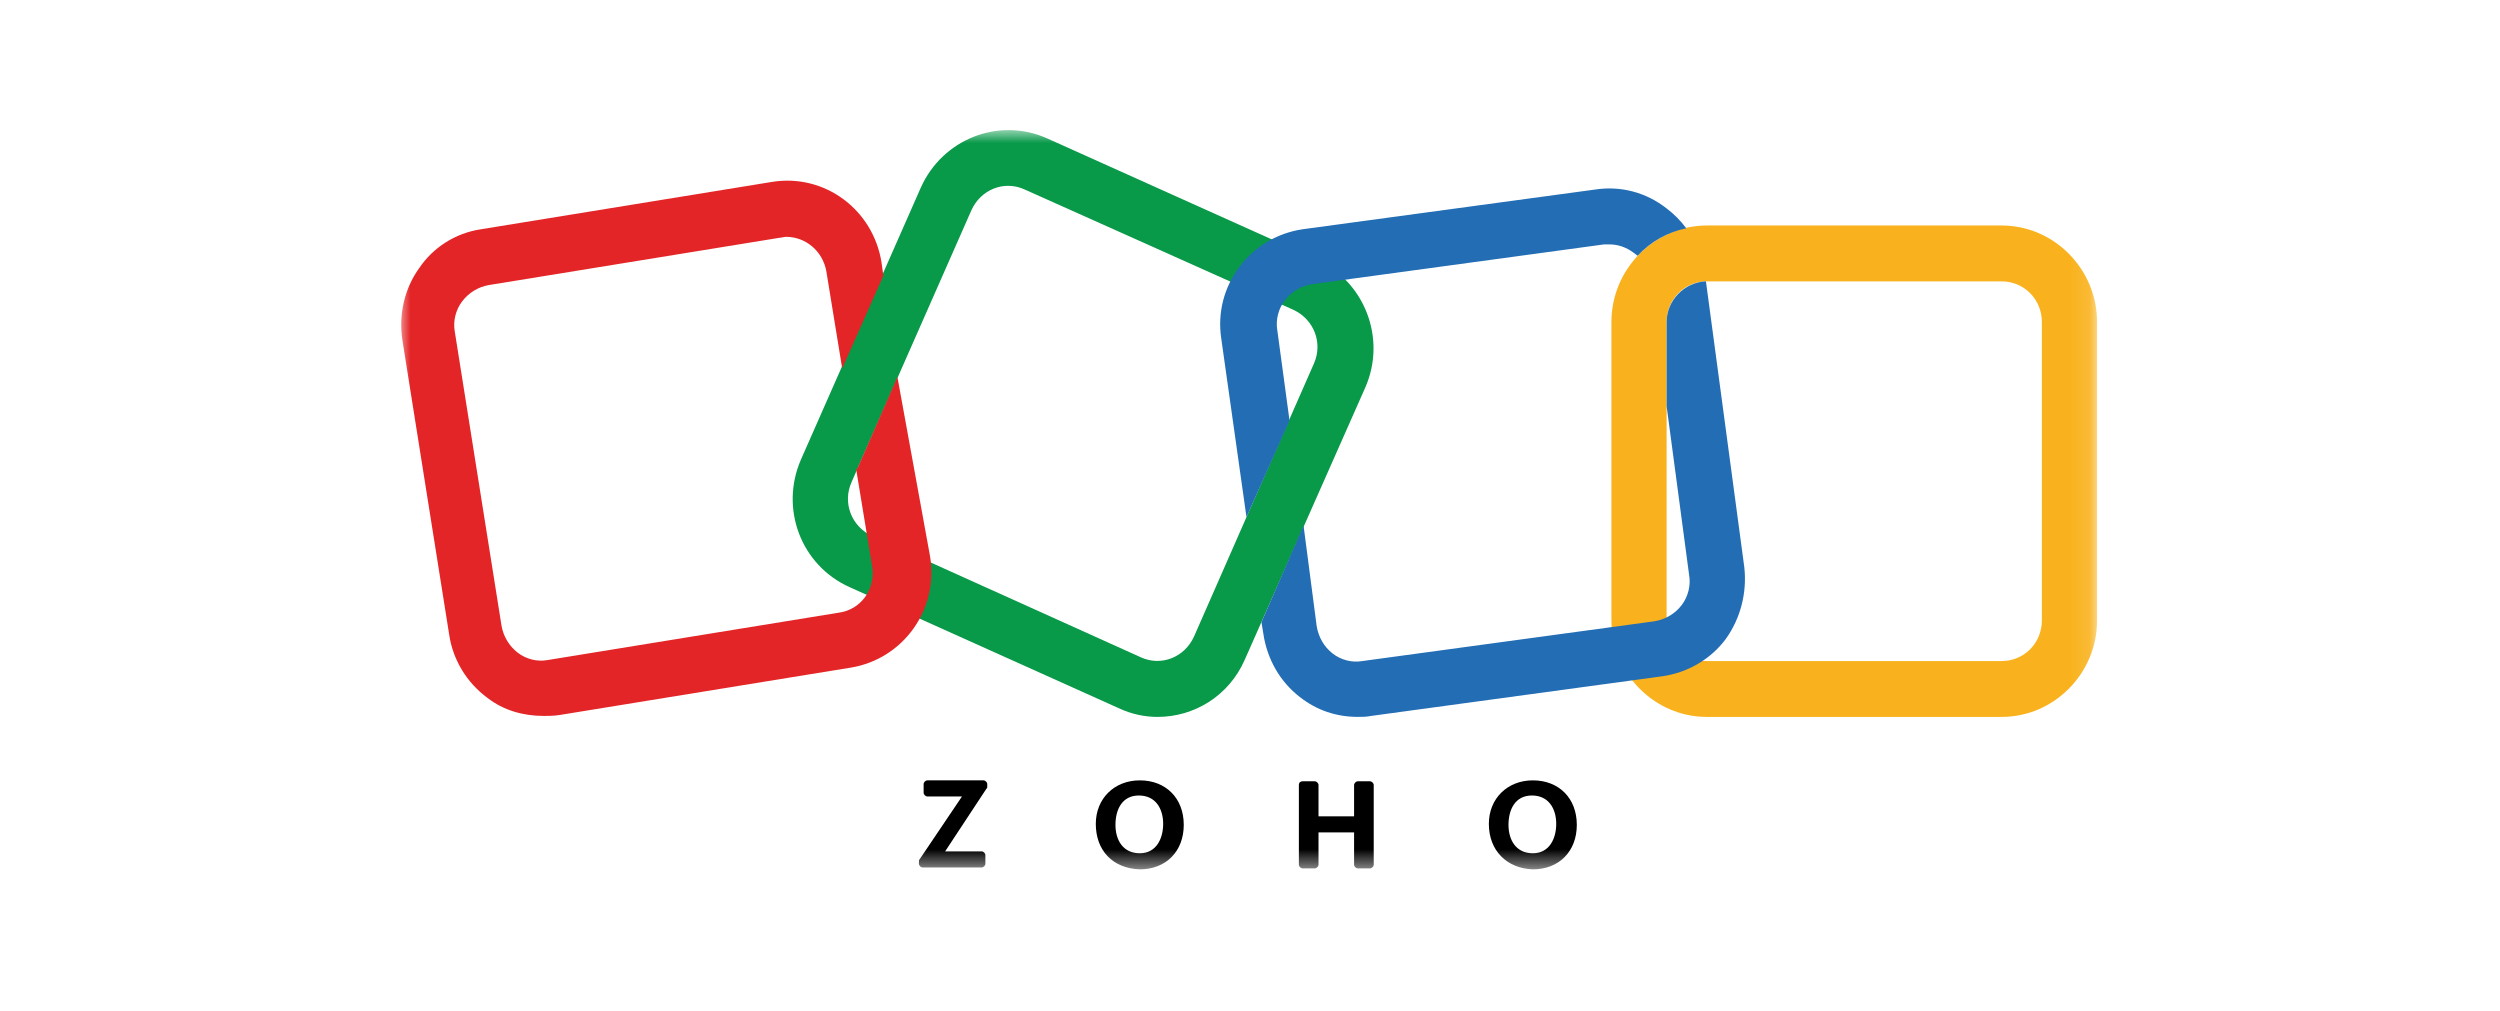 <svg width="131" height="53" viewBox="0 0 131 53" fill="none" xmlns="http://www.w3.org/2000/svg">
<mask id="mask0_13026_4059" style="mask-type:luminance" maskUnits="userSpaceOnUse" x="20" y="6" width="90" height="40">
<path d="M109.889 6.805H20.889V45.505H109.889V6.805Z" fill="white"/>
</mask>
<g mask="url(#mask0_13026_4059)">
<path d="M60.657 37.566C59.97 37.566 59.284 37.417 58.646 37.12L44.524 30.769C41.974 29.628 40.846 26.651 41.974 24.071L48.251 9.831C49.379 7.301 52.321 6.11 54.87 7.251L68.993 13.602C71.494 14.743 72.671 17.72 71.543 20.3L65.217 34.589C64.383 36.474 62.569 37.566 60.657 37.566ZM59.774 34.44C60.853 34.936 62.079 34.44 62.569 33.349L68.846 19.059C69.336 17.968 68.846 16.728 67.767 16.231L53.694 9.93C52.615 9.434 51.389 9.93 50.899 11.022L44.622 25.261C44.132 26.353 44.622 27.593 45.701 28.09L59.774 34.44Z" fill="#089949"/>
<path d="M104.886 37.567H89.439C86.693 37.567 84.438 35.285 84.438 32.506V16.877C84.438 14.099 86.693 11.816 89.439 11.816H104.886C107.631 11.816 109.887 14.099 109.887 16.877V32.506C109.887 35.285 107.631 37.567 104.886 37.567ZM89.439 14.744C88.263 14.744 87.331 15.686 87.331 16.877V32.506C87.331 33.697 88.263 34.639 89.439 34.639H104.886C106.063 34.639 106.994 33.697 106.994 32.506V16.877C106.994 15.686 106.063 14.744 104.886 14.744H89.439Z" fill="#F9B21D"/>
<path d="M47.024 19.753L44.965 24.466C44.916 24.516 44.916 24.566 44.867 24.615L45.7 29.676C45.896 30.867 45.112 31.958 43.935 32.107L28.685 34.588C28.145 34.687 27.557 34.538 27.116 34.191C26.674 33.844 26.38 33.348 26.282 32.802L23.83 17.372C23.732 16.826 23.879 16.23 24.223 15.784C24.566 15.337 25.056 15.04 25.596 14.94L40.846 12.46C40.944 12.46 41.091 12.41 41.189 12.41C42.219 12.41 43.101 13.154 43.297 14.196L44.131 19.306L46.289 14.444L46.191 13.75C45.749 10.971 43.199 9.086 40.453 9.532L25.203 12.013C23.879 12.211 22.702 12.956 21.967 14.047C21.182 15.139 20.888 16.478 21.084 17.818L23.536 33.248C23.732 34.588 24.468 35.779 25.547 36.573C26.38 37.218 27.41 37.515 28.489 37.515C28.734 37.515 29.028 37.515 29.322 37.466L44.572 34.985C47.318 34.538 49.182 31.958 48.74 29.18L47.024 19.753Z" fill="#E42527"/>
<path d="M65.315 27.096L67.571 22.036L66.933 17.322C66.835 16.776 66.983 16.181 67.326 15.735C67.669 15.288 68.159 14.99 68.748 14.891L84.047 12.807C84.145 12.807 84.243 12.807 84.341 12.807C84.783 12.807 85.224 12.956 85.616 13.254C85.665 13.303 85.763 13.353 85.812 13.402C86.499 12.658 87.382 12.162 88.362 11.964C88.068 11.567 87.724 11.219 87.332 10.922C86.254 10.078 84.93 9.731 83.606 9.929L68.257 12.013C66.933 12.212 65.757 12.906 64.972 13.948C64.138 15.04 63.795 16.38 63.991 17.719L65.315 27.096Z" fill="#226DB4"/>
<path d="M91.402 29.726L89.391 14.742C88.264 14.792 87.332 15.735 87.332 16.876V21.291L88.509 30.123C88.607 30.669 88.46 31.264 88.117 31.711C87.773 32.157 87.283 32.455 86.695 32.554L71.395 34.638C70.856 34.737 70.268 34.588 69.826 34.241C69.385 33.894 69.091 33.398 68.993 32.802L68.306 27.543L66.1 32.604L66.198 33.199C66.394 34.539 67.08 35.73 68.11 36.523C68.993 37.218 70.022 37.565 71.15 37.565C71.395 37.565 71.592 37.565 71.837 37.516L87.136 35.432C88.46 35.233 89.637 34.539 90.421 33.497C91.206 32.405 91.549 31.066 91.402 29.726Z" fill="#226DB4"/>
<path d="M48.201 45.009L50.408 41.734H48.594C48.496 41.734 48.398 41.635 48.398 41.536V41.089C48.398 40.99 48.496 40.891 48.594 40.891H51.536C51.634 40.891 51.732 40.99 51.732 41.089V41.238C51.732 41.288 51.732 41.288 51.683 41.337L49.525 44.612H51.438C51.536 44.612 51.634 44.711 51.634 44.81V45.257C51.634 45.356 51.536 45.455 51.438 45.455H48.349C48.25 45.455 48.152 45.356 48.152 45.257V45.108C48.152 45.058 48.201 45.009 48.201 45.009Z" fill="black"/>
<path d="M57.42 43.173C57.42 41.833 58.401 40.891 59.725 40.891C61.098 40.891 62.029 41.833 62.029 43.222C62.029 44.612 61.098 45.554 59.725 45.554C58.303 45.505 57.42 44.562 57.42 43.173ZM60.95 43.173C60.95 42.379 60.558 41.684 59.676 41.684C58.793 41.684 58.45 42.429 58.45 43.222C58.45 44.016 58.842 44.711 59.725 44.711C60.607 44.711 60.95 43.917 60.95 43.173Z" fill="black"/>
<path d="M68.257 40.94H68.894C68.992 40.94 69.09 41.039 69.09 41.138V42.775H70.954V41.138C70.954 41.039 71.052 40.94 71.15 40.94H71.787C71.885 40.94 71.983 41.039 71.983 41.138V45.306C71.983 45.405 71.885 45.504 71.787 45.504H71.15C71.052 45.504 70.954 45.405 70.954 45.306V43.619H69.09V45.306C69.09 45.405 68.992 45.504 68.894 45.504H68.257C68.159 45.504 68.061 45.405 68.061 45.306V41.138C68.061 40.989 68.159 40.94 68.257 40.94Z" fill="black"/>
<path d="M78.016 43.173C78.016 41.833 78.996 40.891 80.321 40.891C81.694 40.891 82.625 41.833 82.625 43.222C82.625 44.612 81.694 45.554 80.321 45.554C78.947 45.505 78.016 44.562 78.016 43.173ZM81.546 43.173C81.546 42.379 81.154 41.684 80.271 41.684C79.389 41.684 79.045 42.429 79.045 43.222C79.045 44.016 79.438 44.711 80.321 44.711C81.203 44.711 81.546 43.917 81.546 43.173Z" fill="black"/>
</g>
</svg>
